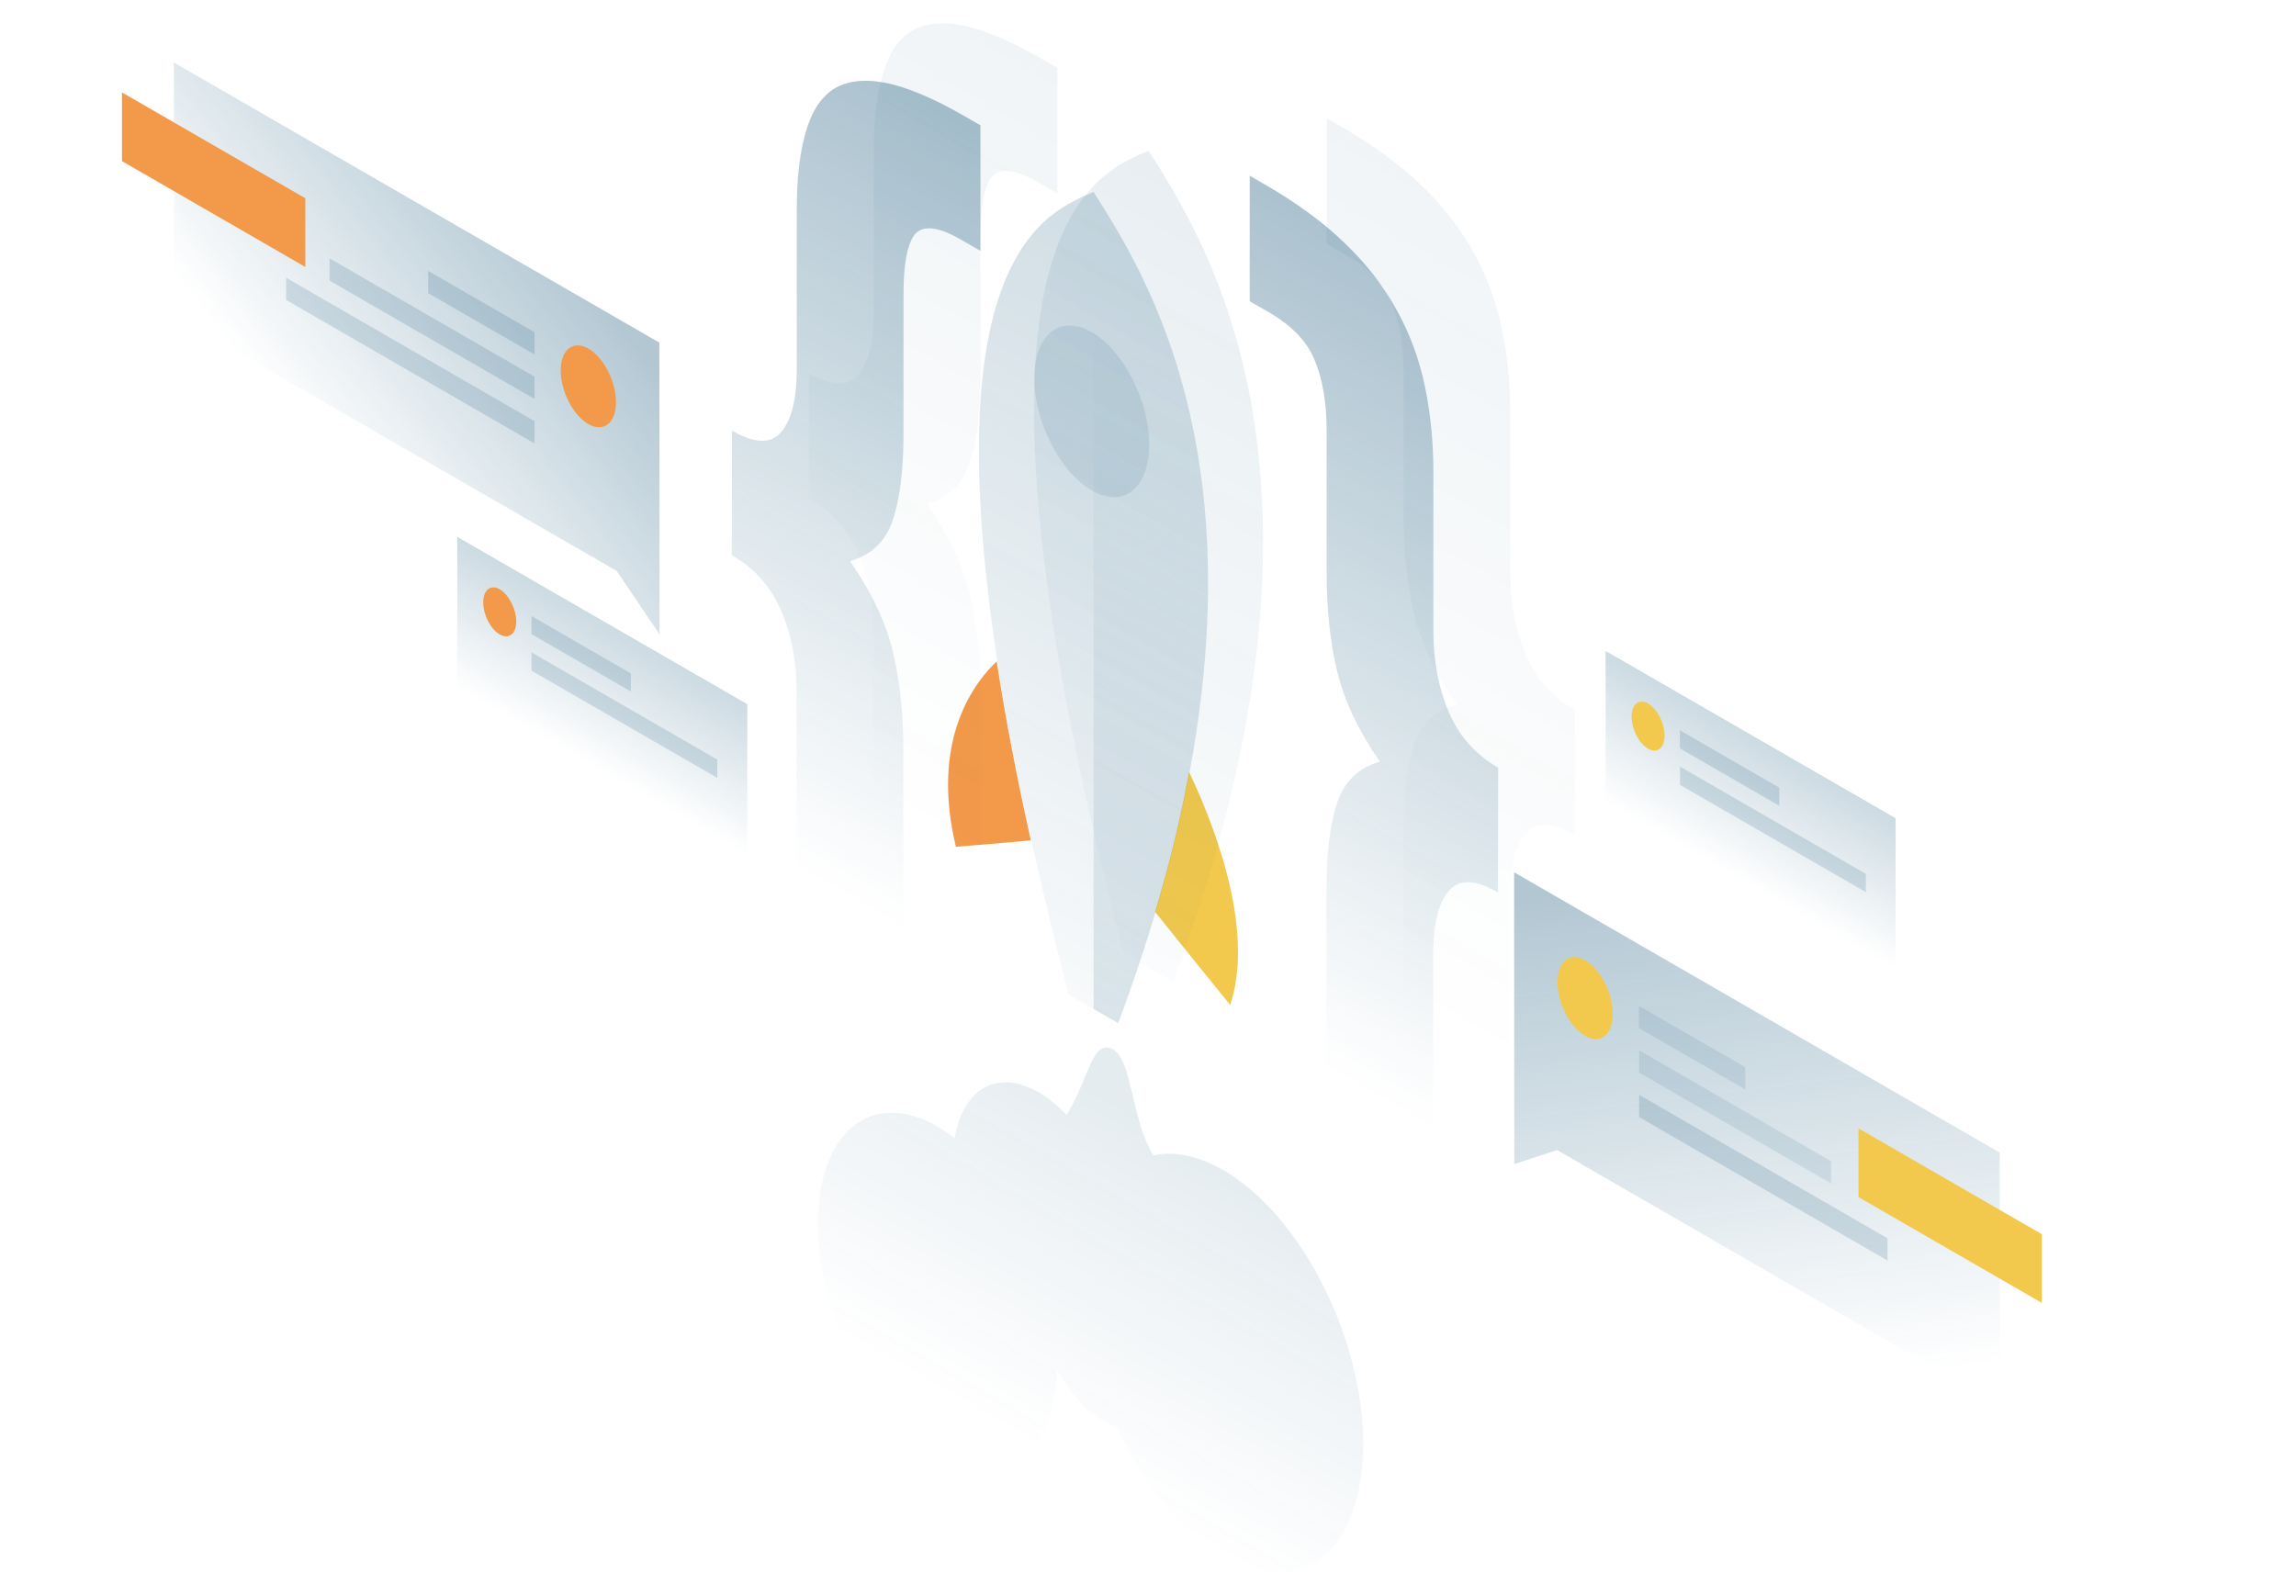 <?xml version="1.0" encoding="UTF-8"?>
<svg xmlns="http://www.w3.org/2000/svg" width="1280" height="890" viewBox="0 0 1280 890" fill="none">
  <path d="M643.949 508.423C658.441 526.538 674.533 546.422 685.823 560.324C698.377 522.578 681.611 469.835 662.906 430.404C658.441 454.922 652.206 480.872 643.949 508.423Z" fill="#F2C94C"></path>
  <path d="M555.652 368.731C537.032 386.593 520.35 419.958 532.903 472.111C544.193 471.184 560.202 469.92 574.693 468.572C566.437 431.501 560.202 398.389 555.652 368.731Z" fill="#F2994A"></path>
  <path opacity="0.2" d="M595.756 554.51C491.618 154.641 577.304 120.687 609.658 107.038C642.011 158.096 727.613 290.88 623.391 570.434L595.756 554.51Z" fill="url(#paint0_linear_5088_1111)"></path>
  <path opacity="0.1" d="M626.425 531.509C522.287 131.725 607.889 97.686 640.327 84.037C672.68 135.095 758.282 267.879 654.06 547.433L626.425 531.509Z" fill="url(#paint1_linear_5088_1111)"></path>
  <path opacity="0.15" d="M623.392 570.434C727.614 290.88 642.012 158.096 609.658 107.038V562.514L623.392 570.434Z" fill="url(#paint2_linear_5088_1111)"></path>
  <path opacity="0.1" d="M640.664 247.826C640.664 272.176 626.341 283.634 608.647 273.439C590.954 263.245 576.631 235.188 576.631 210.839C576.631 186.489 590.954 175.031 608.647 185.226C626.341 195.42 640.664 223.477 640.664 247.826Z" fill="#02476E"></path>
  <path opacity="0.1" d="M643.013 644.191C636.969 634.327 634.051 621.822 631.481 610.846C628.494 598.202 625.993 587.435 619.74 584.725C612.585 581.599 609.389 589.519 604.874 600.495C602.234 606.956 599.108 614.597 594.523 621.614C589.59 616.403 584.38 612.096 578.892 608.97C555.898 595.702 536.724 607.164 532.208 634.535C529.082 632.173 525.956 630.02 522.761 628.144C485.872 606.886 456 630.992 456 682.122C456 733.182 485.872 791.815 522.691 813.073C558.468 833.705 587.715 811.544 589.382 763.541C596.121 776.045 605.082 786.535 615.016 792.232C617.587 793.691 620.088 794.802 622.45 795.497C636.761 826.967 658.088 854.06 681.916 867.815C724.987 892.685 759.931 864.619 760 805.153C760 745.687 725.057 677.259 681.985 652.389C667.744 644.191 654.475 641.691 643.013 644.191Z" fill="url(#paint3_linear_5088_1111)"></path>
  <path opacity="0.3" d="M844.1 486.337L1114.8 642.637L1114.9 783.737L868.1 641.237L844.2 649.037L844.1 486.337Z" fill="url(#paint4_linear_5088_1111)"></path>
  <path d="M1036.1 667.437V629.137L1138.3 688.137V726.437L1036.1 667.437Z" fill="#F2C94C"></path>
  <path opacity="0.1" d="M913.7 560.837L973 595.037V607.437L913.7 573.237V560.837Z" fill="#02476E"></path>
  <path opacity="0.1" d="M913.8 585.637L1020.8 647.437V659.837L913.8 598.037V585.637Z" fill="#02476E"></path>
  <path opacity="0.15" d="M913.8 610.438L1052.3 690.438V702.838L913.8 622.838V610.438Z" fill="#02476E"></path>
  <path d="M899.1 565.337C899.1 576.937 892.2 582.437 883.7 577.537C875.2 572.637 868.3 559.237 868.3 547.637C868.3 536.037 875.2 530.537 883.7 535.437C892.3 540.337 899.1 553.737 899.1 565.337Z" fill="#F2C94C"></path>
  <path opacity="0.3" d="M367.599 191.037L96.899 34.837L96.999 175.937L343.799 318.337L367.699 353.737L367.599 191.037Z" fill="url(#paint5_linear_5088_1111)"></path>
  <path d="M68 89.837V51.537L170.2 110.537V148.837L68 89.837Z" fill="#F2994A"></path>
  <path opacity="0.15" d="M298 185.237L238.7 151.037V163.437L298 197.637V185.237Z" fill="#02476E"></path>
  <path opacity="0.15" d="M298 210.037L183.7 144.037V156.437L298 222.437V210.037Z" fill="#02476E"></path>
  <path opacity="0.15" d="M298 234.837L159.5 154.837V167.237L298 247.237V234.837Z" fill="#02476E"></path>
  <path d="M312.6 206.537C312.6 218.137 319.5 231.537 328 236.437C336.5 241.337 343.4 235.837 343.4 224.237C343.4 212.637 336.5 199.237 328 194.337C319.5 189.537 312.6 194.937 312.6 206.537Z" fill="#F2994A"></path>
  <path opacity="0.2" d="M416.599 392.637L254.899 299.337V383.537L416.599 476.837V392.637Z" fill="url(#paint6_linear_5088_1111)"></path>
  <path opacity="0.15" d="M296.3 343.438L351.7 375.438V385.538L296.3 353.538V343.438Z" fill="#02476E"></path>
  <path opacity="0.15" d="M296.3 363.737L399.9 423.537V433.737L296.3 373.937V363.737Z" fill="#02476E"></path>
  <path d="M287.799 346.437C287.799 353.337 283.699 356.637 278.599 353.737C273.499 350.837 269.399 342.837 269.399 335.837C269.399 328.937 273.499 325.637 278.599 328.537C283.599 331.537 287.799 339.537 287.799 346.437Z" fill="#F2994A"></path>
  <path opacity="0.2" d="M1056.8 456.238L895.1 362.938V447.138L1056.8 540.538V456.238Z" fill="url(#paint7_linear_5088_1111)"></path>
  <path opacity="0.15" d="M936.5 407.137L991.9 439.137V449.237L936.5 417.237V407.137Z" fill="#02476E"></path>
  <path opacity="0.15" d="M936.6 427.438L1040.2 487.238V497.438L936.6 437.638V427.438Z" fill="#02476E"></path>
  <path d="M928 410.137C928 417.037 923.9 420.337 918.8 417.437C913.7 414.537 909.6 406.537 909.6 399.537C909.6 392.637 913.7 389.337 918.8 392.237C923.9 395.237 928 403.237 928 410.137Z" fill="#F2C94C"></path>
  <path opacity="0.07" d="M878 465.537C865.3 458.137 856.1 457.937 850.4 464.937C844.7 471.837 841.9 483.537 841.9 500.037V588.937C841.9 605.837 840.3 619.837 837.2 630.937C834.1 642.437 828.8 650.637 821.5 655.437C814.4 660.337 804.8 661.637 792.6 659.337C780.7 657.137 765.8 650.937 748 640.637L739.5 635.737V565.737L750.1 571.837C762.8 579.237 771.3 580.137 775.6 574.737C780.1 569.537 782.4 558.637 782.4 542.137V463.837C782.4 443.437 784.4 427.337 788.4 415.437C792.4 403.537 800.3 396.037 812.2 392.637C800.3 375.537 792.4 358.837 788.4 342.437C784.4 326.037 782.5 307.637 782.5 287.237V208.937C782.5 192.437 780.2 179.037 775.7 168.537C771.5 158.237 763 149.437 750.2 142.037L739.6 135.937V65.937L748.1 70.837C765.9 81.137 780.8 92.037 792.7 103.637C804.9 115.337 814.5 127.837 821.6 140.937C829 154.237 834.2 168.437 837.3 183.537C840.4 198.237 842 214.137 842 230.937V319.837C842 336.337 844.8 351.337 850.5 364.737C856.2 378.237 865.4 388.637 878.1 395.937L878 465.537Z" fill="url(#paint8_linear_5088_1111)"></path>
  <path opacity="0.07" d="M451 208.037C463.7 215.437 472.9 215.637 478.6 208.637C484.3 201.737 487.1 190.037 487.1 173.537V84.637C487.1 67.737 488.7 53.737 491.8 42.637C494.9 31.137 500 22.837 507.1 17.937C514.5 13.137 524.1 11.837 536 14.037C548.2 16.337 563.2 22.637 581 32.937L589.5 37.837V107.837L578.9 101.737C566.2 94.337 557.5 93.337 553 98.537C548.8 103.937 546.6 114.837 546.6 131.337V209.637C546.6 230.037 544.6 246.137 540.6 258.037C536.6 269.837 528.7 277.437 516.8 280.837C528.7 297.937 536.6 314.637 540.6 331.037C544.6 347.437 546.5 365.837 546.5 386.237V464.537C546.5 481.037 548.6 494.437 552.9 504.737C557.4 515.237 566.1 524.137 578.8 531.437L589.4 537.537V607.537L580.9 602.637C563.1 592.337 548.1 581.337 535.9 569.637C524 558.037 514.4 545.637 507 532.337C499.9 519.237 494.8 505.137 491.7 489.937C488.6 475.237 487 459.337 487 442.537V353.637C487 337.137 484.2 322.137 478.5 308.737C472.8 295.237 463.6 284.837 450.9 277.537L451 208.037Z" fill="url(#paint9_linear_5088_1111)"></path>
  <path opacity="0.4" d="M835.1 497.574C822.4 490.174 813.2 489.974 807.5 496.974C801.8 503.874 799 515.574 799 532.074V620.974C799 637.874 797.4 651.874 794.3 662.974C791.2 674.474 785.9 682.674 778.6 687.474C771.5 692.374 761.9 693.674 749.7 691.374C737.8 689.174 722.9 682.974 705.1 672.674L696.6 667.774V597.774L707.2 603.874C719.9 611.274 728.4 612.174 732.7 606.774C737.2 601.574 739.5 590.674 739.5 574.174V495.874C739.5 475.474 741.5 459.374 745.5 447.474C749.5 435.574 757.4 428.074 769.3 424.674C757.4 407.574 749.5 390.874 745.5 374.474C741.5 358.074 739.6 339.674 739.6 319.274V240.974C739.6 224.474 737.3 211.074 732.8 200.574C728.6 190.274 720.1 181.474 707.3 174.074L696.7 167.974V97.974L705.2 102.874C723 113.174 737.9 124.074 749.8 135.674C762 147.374 771.6 159.874 778.7 172.974C786.1 186.274 791.3 200.474 794.4 215.574C797.5 230.274 799.1 246.174 799.1 262.974V351.874C799.1 368.374 801.9 383.374 807.6 396.774C813.3 410.274 822.5 420.674 835.2 427.974L835.1 497.574Z" fill="url(#paint10_linear_5088_1111)"></path>
  <path opacity="0.4" d="M408.1 240.074C420.8 247.474 430 247.674 435.7 240.674C441.4 233.774 444.2 222.074 444.2 205.574V116.674C444.2 99.774 445.8 85.774 448.9 74.674C452 63.174 457.1 54.874 464.2 49.974C471.6 45.174 481.2 43.874 493.1 46.074C505.3 48.374 520.3 54.674 538.1 64.974L546.6 69.874V139.874L536 133.774C523.3 126.374 514.6 125.374 510.1 130.574C505.9 135.974 503.7 146.874 503.7 163.374V241.674C503.7 262.074 501.7 278.174 497.7 290.074C493.7 301.874 485.8 309.474 473.9 312.874C485.8 329.974 493.7 346.674 497.7 363.074C501.7 379.474 503.6 397.874 503.6 418.274V496.574C503.6 513.074 505.7 526.474 510 536.774C514.5 547.274 523.2 556.174 535.9 563.474L546.5 569.574V639.574L538 634.674C520.2 624.374 505.2 613.374 493 601.674C481.1 590.074 471.5 577.674 464.1 564.374C457 551.274 451.9 537.174 448.8 521.974C445.7 507.274 444.1 491.374 444.1 474.574V385.674C444.1 369.174 441.3 354.174 435.6 340.774C429.9 327.274 420.7 316.874 408 309.574L408.1 240.074Z" fill="url(#paint11_linear_5088_1111)"></path>
  <defs>
    <linearGradient id="paint0_linear_5088_1111" x1="731.063" y1="121.215" x2="469.159" y2="574.967" gradientUnits="userSpaceOnUse">
      <stop stop-color="#02476E"></stop>
      <stop offset="1" stop-color="#02476E" stop-opacity="0"></stop>
    </linearGradient>
    <linearGradient id="paint1_linear_5088_1111" x1="761.724" y1="98.221" x2="499.82" y2="551.972" gradientUnits="userSpaceOnUse">
      <stop stop-color="#02476E"></stop>
      <stop offset="1" stop-color="#02476E" stop-opacity="0"></stop>
    </linearGradient>
    <linearGradient id="paint2_linear_5088_1111" x1="682.223" y1="220.159" x2="480.045" y2="584.961" gradientUnits="userSpaceOnUse">
      <stop stop-color="#02476E" stop-opacity="0"></stop>
      <stop offset="1" stop-color="#02476E"></stop>
    </linearGradient>
    <linearGradient id="paint3_linear_5088_1111" x1="666.807" y1="643.649" x2="573.535" y2="805.245" gradientUnits="userSpaceOnUse">
      <stop stop-color="#02476E"></stop>
      <stop offset="1" stop-color="#02476E" stop-opacity="0"></stop>
    </linearGradient>
    <linearGradient id="paint4_linear_5088_1111" x1="960.41" y1="490.906" x2="995.41" y2="774.772" gradientUnits="userSpaceOnUse">
      <stop stop-color="#02476E"></stop>
      <stop offset="1" stop-color="#02476E" stop-opacity="0"></stop>
    </linearGradient>
    <linearGradient id="paint5_linear_5088_1111" x1="308.566" y1="134.537" x2="168.784" y2="243.982" gradientUnits="userSpaceOnUse">
      <stop stop-color="#02476E"></stop>
      <stop offset="1" stop-color="#02476E" stop-opacity="0"></stop>
    </linearGradient>
    <linearGradient id="paint6_linear_5088_1111" x1="353.969" y1="356.464" x2="317.503" y2="419.641" gradientUnits="userSpaceOnUse">
      <stop stop-color="#02476E"></stop>
      <stop offset="1" stop-color="#02476E" stop-opacity="0"></stop>
    </linearGradient>
    <linearGradient id="paint7_linear_5088_1111" x1="994.231" y1="420.141" x2="957.765" y2="483.318" gradientUnits="userSpaceOnUse">
      <stop stop-color="#02476E"></stop>
      <stop offset="1" stop-color="#02476E" stop-opacity="0"></stop>
    </linearGradient>
    <linearGradient id="paint8_linear_5088_1111" x1="940.914" y1="86.156" x2="694.283" y2="513.603" gradientUnits="userSpaceOnUse">
      <stop stop-color="#02476E"></stop>
      <stop offset="1" stop-color="#02476E" stop-opacity="0"></stop>
    </linearGradient>
    <linearGradient id="paint9_linear_5088_1111" x1="717.827" y1="15.884" x2="471.196" y2="443.332" gradientUnits="userSpaceOnUse">
      <stop stop-color="#02476E"></stop>
      <stop offset="1" stop-color="#02476E" stop-opacity="0"></stop>
    </linearGradient>
    <linearGradient id="paint10_linear_5088_1111" x1="898.013" y1="118.193" x2="651.383" y2="545.64" gradientUnits="userSpaceOnUse">
      <stop stop-color="#02476E"></stop>
      <stop offset="1" stop-color="#02476E" stop-opacity="0"></stop>
    </linearGradient>
    <linearGradient id="paint11_linear_5088_1111" x1="674.926" y1="47.921" x2="428.296" y2="475.369" gradientUnits="userSpaceOnUse">
      <stop stop-color="#02476E"></stop>
      <stop offset="1" stop-color="#02476E" stop-opacity="0"></stop>
    </linearGradient>
  </defs>
</svg>
